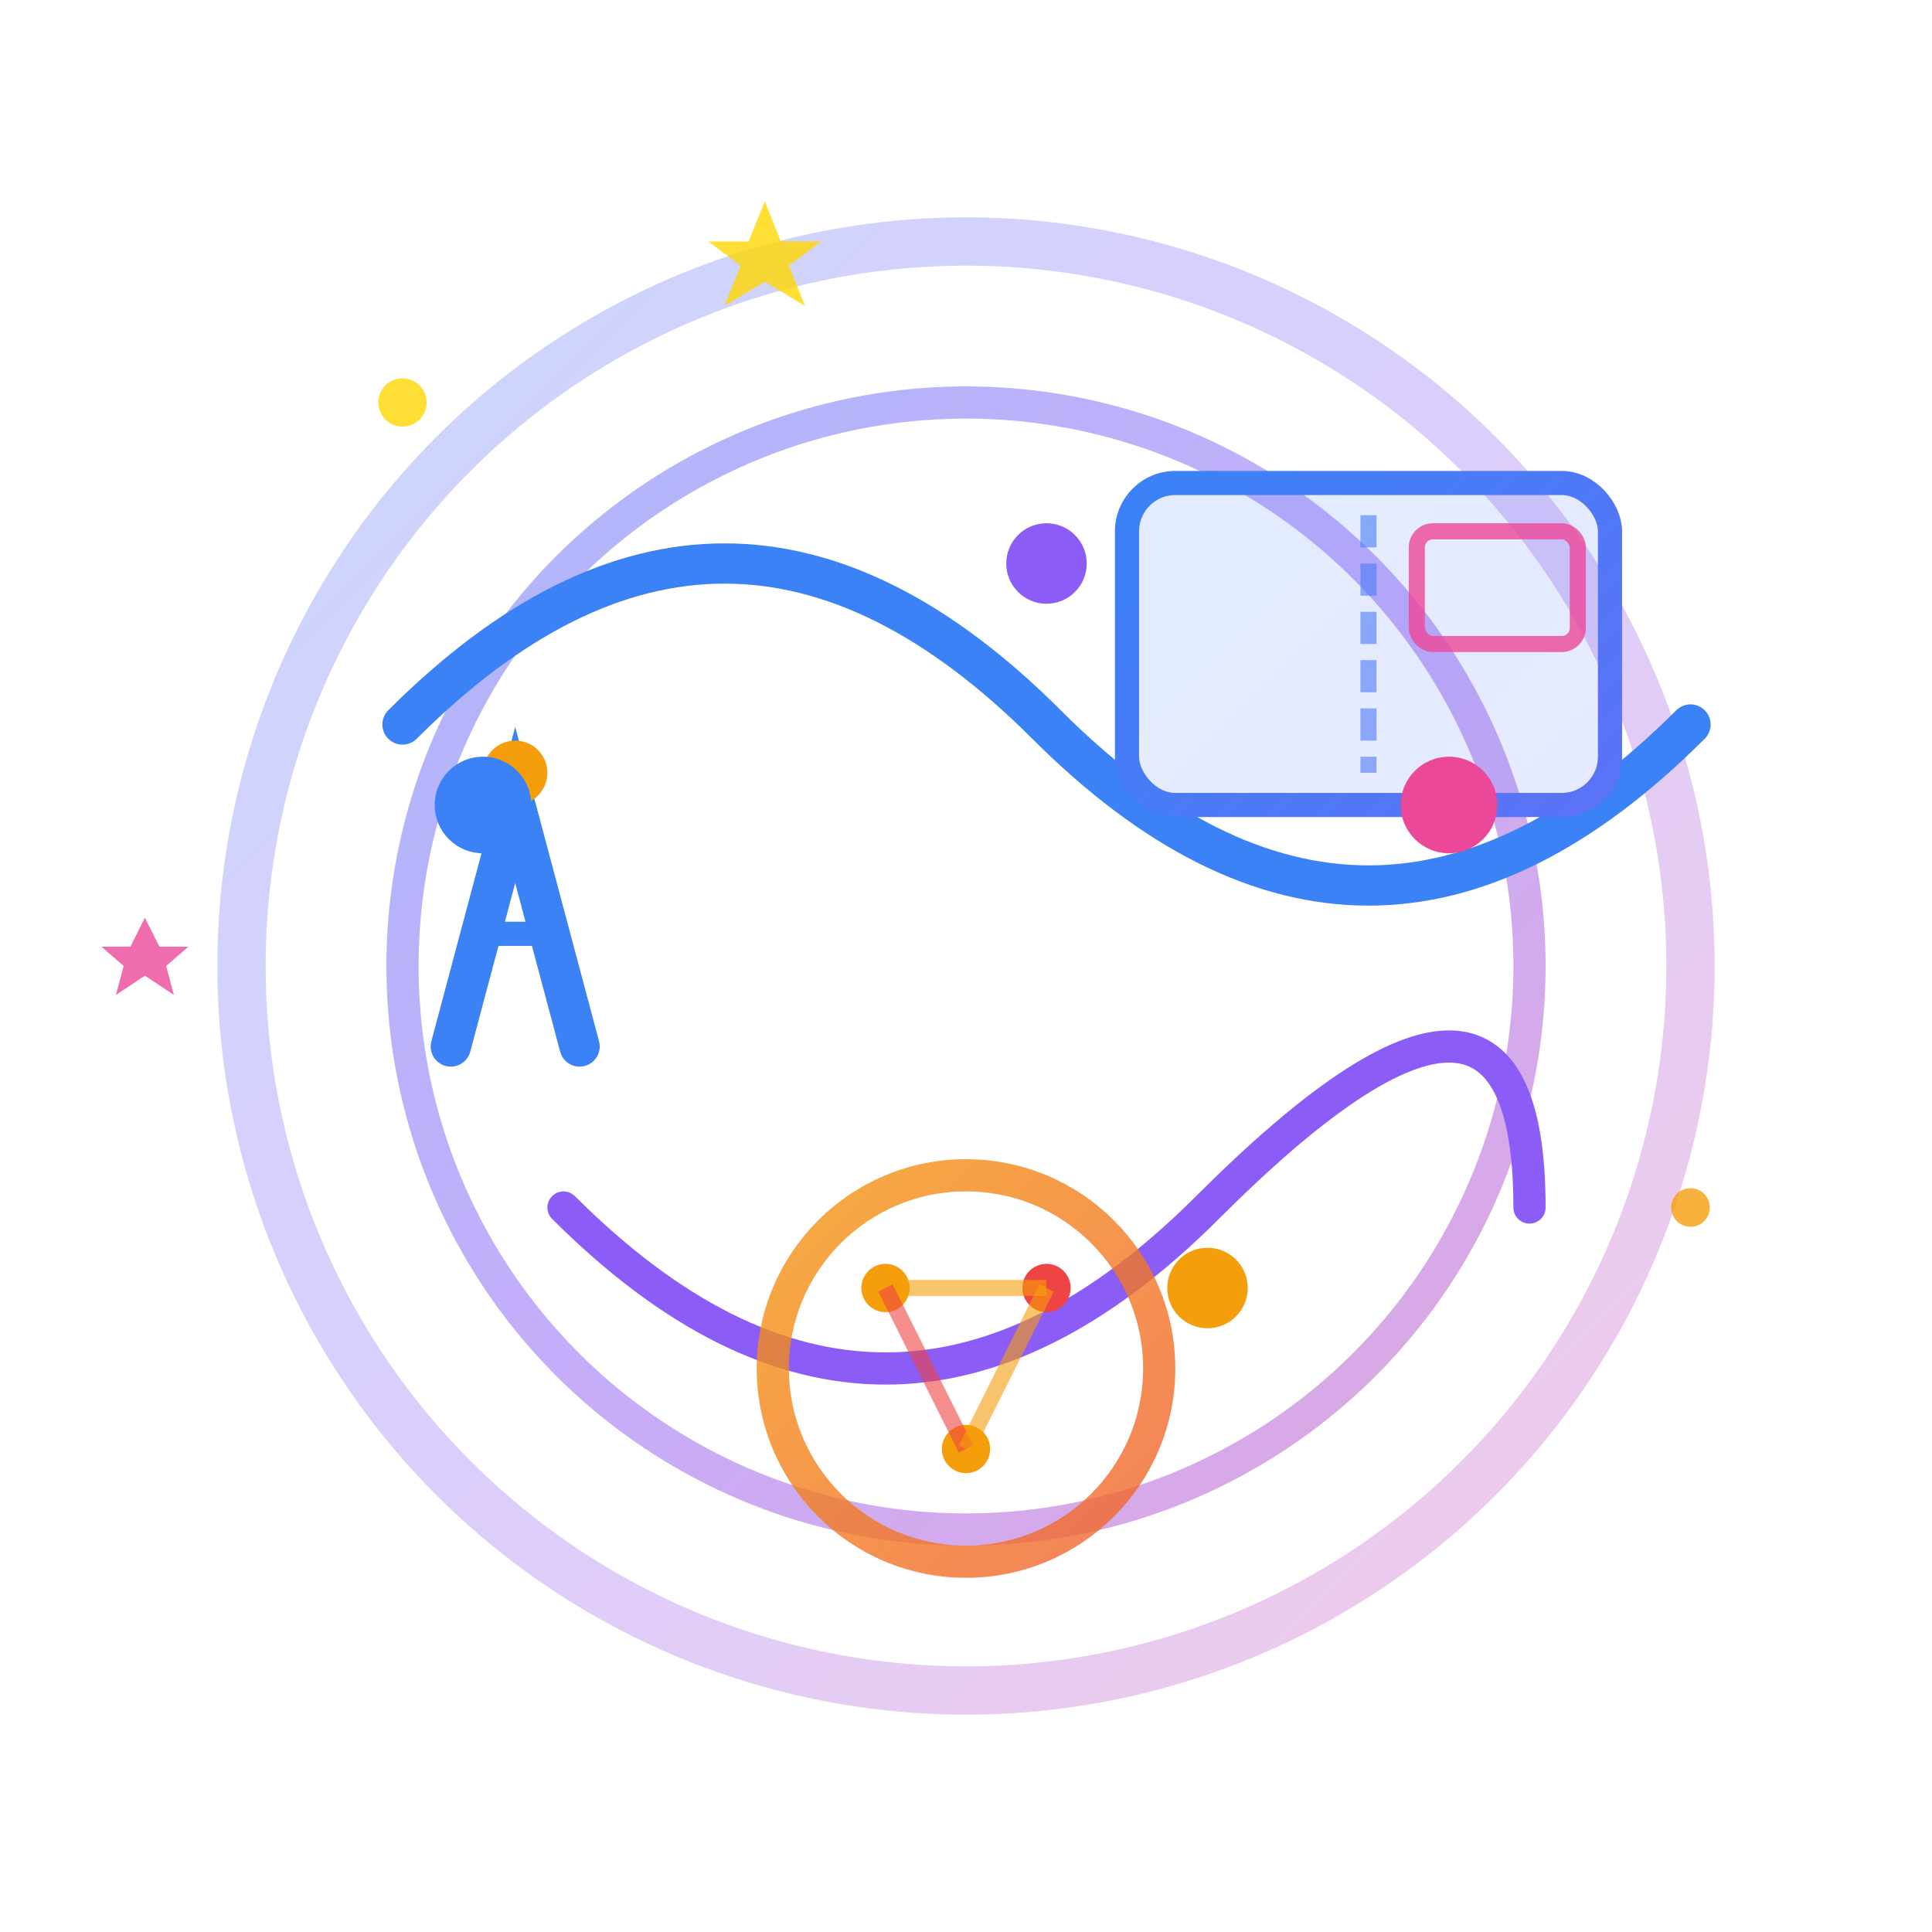 <svg width="120" height="120" viewBox="0 0 120 120" fill="none" xmlns="http://www.w3.org/2000/svg">
  <defs>
    <linearGradient id="main-gradient" x1="0" y1="0" x2="120" y2="120" gradientUnits="userSpaceOnUse">
      <stop stop-color="#3B82F6"/>
      <stop offset="0.5" stop-color="#8B5CF6"/>
      <stop offset="1" stop-color="#EC4899"/>
    </linearGradient>
    <linearGradient id="accent-gradient" x1="0" y1="0" x2="40" y2="40" gradientUnits="userSpaceOnUse">
      <stop stop-color="#F59E0B"/>
      <stop offset="1" stop-color="#EF4444"/>
    </linearGradient>
  </defs>
  
  <!-- 地球/地图背景 -->
  <circle cx="60" cy="60" r="45" stroke="url(#main-gradient)" stroke-width="3" fill="none" opacity="0.3"/>
  <circle cx="60" cy="60" r="35" stroke="url(#main-gradient)" stroke-width="2" fill="none" opacity="0.5"/>
  
  <!-- 旅行路线 -->
  <path d="M25 45 Q45 25 65 45 T105 45" stroke="#3B82F6" stroke-width="2.5" fill="none" stroke-linecap="round"/>
  <path d="M35 75 Q55 95 75 75 T95 75" stroke="#8B5CF6" stroke-width="2" fill="none" stroke-linecap="round"/>
  
  <!-- 明信片元素 -->
  <g transform="translate(70, 30)">
    <rect x="0" y="0" width="30" height="20" rx="3" fill="url(#main-gradient)" opacity="0.15"/>
    <rect x="0" y="0" width="30" height="20" rx="3" stroke="url(#main-gradient)" stroke-width="1.5" fill="none"/>
    <line x1="15" y1="2" x2="15" y2="18" stroke="url(#main-gradient)" stroke-width="1" stroke-dasharray="2,1" opacity="0.6"/>
    <!-- 小邮票 -->
    <rect x="18" y="3" width="10" height="7" rx="1" stroke="#EC4899" stroke-width="1" fill="none" opacity="0.8"/>
  </g>
  
  <!-- 地标图标 -->
  <g transform="translate(20, 40)">
    <!-- 简化的地标建筑 -->
    <path d="M8 25 L12 10 L16 25" stroke="#3B82F6" stroke-width="2.5" fill="none" stroke-linecap="round"/>
    <line x1="10" y1="18" x2="14" y2="18" stroke="#3B82F6" stroke-width="1.5"/>
    <circle cx="12" cy="8" r="2" fill="#F59E0B"/>
  </g>
  
  <!-- AI智能元素 -->
  <g transform="translate(45, 70)">
    <circle cx="15" cy="15" r="12" stroke="url(#accent-gradient)" stroke-width="2" fill="none" opacity="0.8"/>
    <!-- 神经网络节点 -->
    <circle cx="10" cy="10" r="1.5" fill="#F59E0B"/>
    <circle cx="20" cy="10" r="1.5" fill="#EF4444"/>
    <circle cx="15" cy="20" r="1.5" fill="#F59E0B"/>
    <!-- 连接线 -->
    <line x1="10" y1="10" x2="20" y2="10" stroke="#F59E0B" stroke-width="1" opacity="0.6"/>
    <line x1="10" y1="10" x2="15" y2="20" stroke="#EF4444" stroke-width="1" opacity="0.6"/>
    <line x1="20" y1="10" x2="15" y2="20" stroke="#F59E0B" stroke-width="1" opacity="0.6"/>
  </g>
  
  <!-- 旅行标记点 -->
  <circle cx="30" cy="50" r="3" fill="#3B82F6"/>
  <circle cx="65" cy="35" r="2.5" fill="#8B5CF6"/>
  <circle cx="90" cy="50" r="3" fill="#EC4899"/>
  <circle cx="75" cy="80" r="2.5" fill="#F59E0B"/>
  
  <!-- 魔法星星装饰 -->
  <g opacity="0.8">
    <path d="M95 25 L97 30 L102 30 L98 33 L100 38 L95 35 L90 38 L92 33 L88 30 L93 30 Z" fill="#FFD700" transform="scale(0.5)"/>
    <circle cx="25" cy="25" r="1.5" fill="#FFD700"/>
    <circle cx="105" cy="75" r="1.2" fill="#F59E0B"/>
    <path d="M15 95 L16.5 98 L19.5 98 L17.2 100 L18 103 L15 101 L12 103 L12.8 100 L10.5 98 L13.5 98 Z" fill="#EC4899" transform="scale(0.6)"/>
  </g>
</svg>